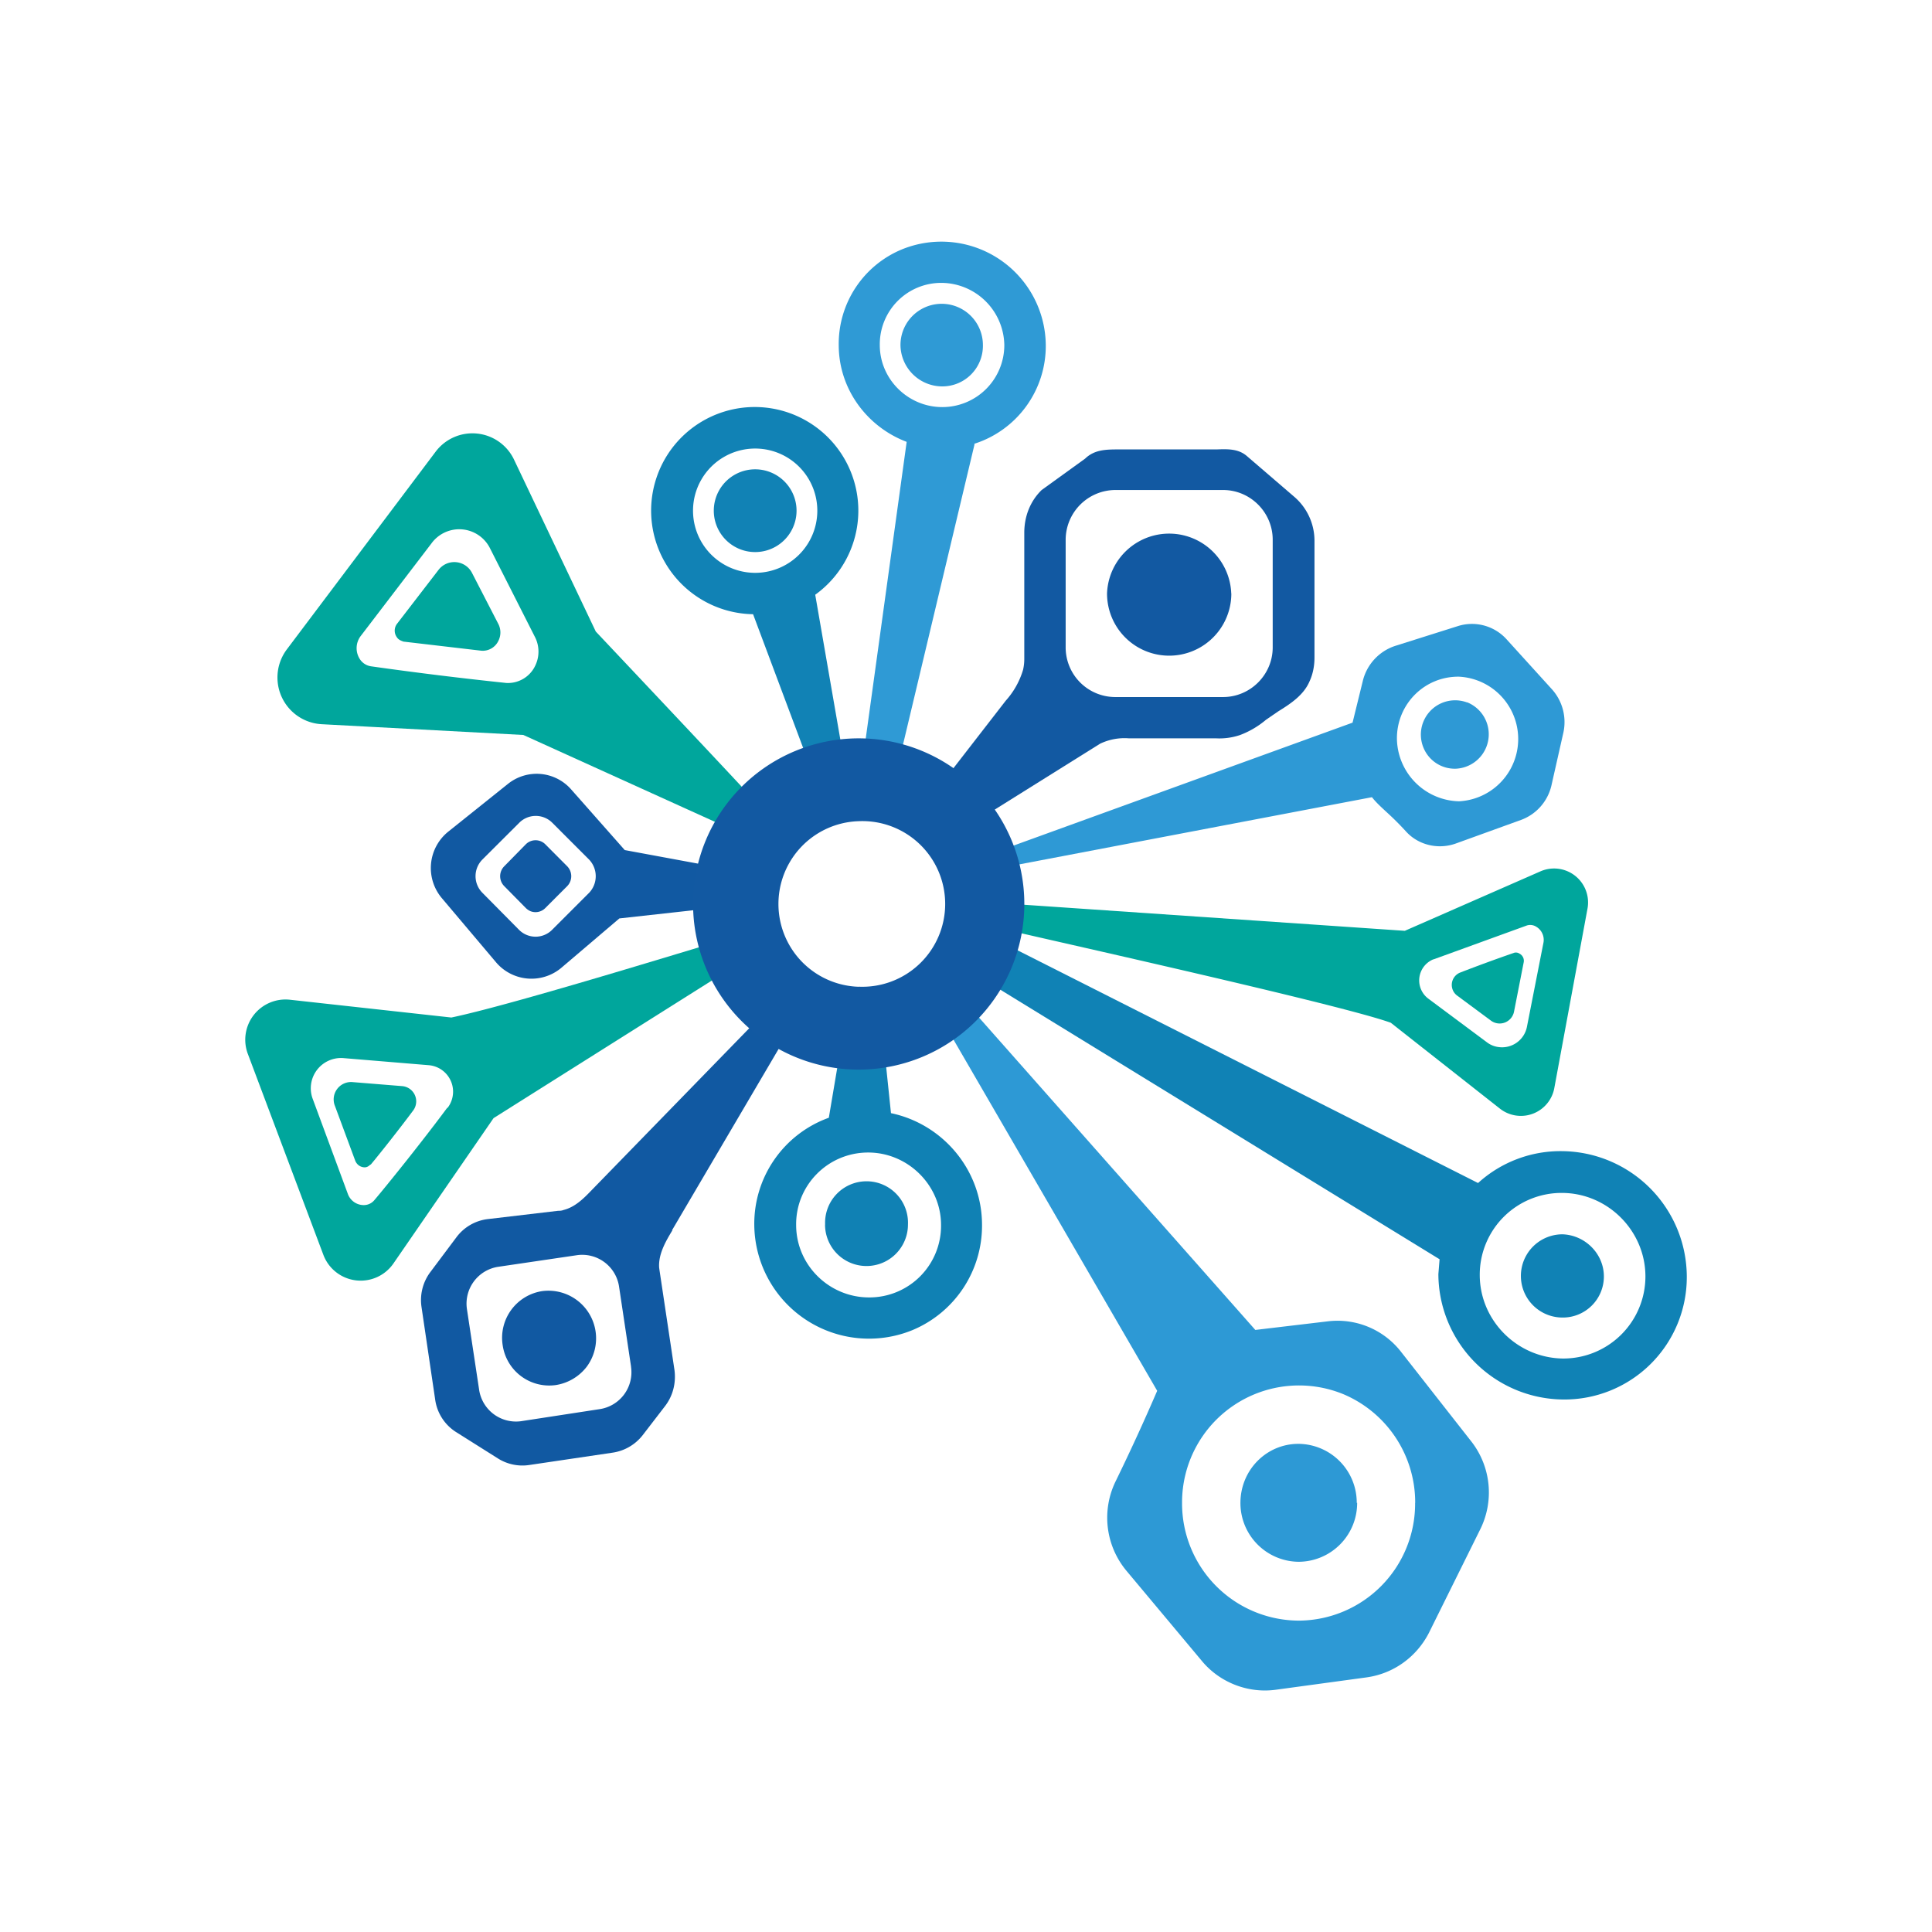 <svg xmlns="http://www.w3.org/2000/svg" width="1em" height="1em" viewBox="0 0 24 24"><g fill="none"><path fill="url(#SVGw3MUAb9P)" fill-rule="evenodd" d="M7.401 7.845c.679.72 2.052 2.176 2.073 2.212l-.247.309L6.501 9.13l-2.51-.134a.581.581 0 0 1-.427-.93l1.847-2.454a.572.572 0 0 1 .977.103zm-1.121.638a47 47 0 0 1-1.672-.206a.2.2 0 0 1-.133-.082a.25.25 0 0 1 .005-.293l.88-1.152a.427.427 0 0 1 .73.067l.56 1.105a.4.4 0 0 1 0 .345a.375.375 0 0 1-.375.216zM5.01 7.97l.966.113a.215.215 0 0 0 .216-.124a.23.23 0 0 0 0-.205l-.329-.638a.247.247 0 0 0-.416-.036l-.515.669a.14.14 0 0 0 0 .17c.016.025.047.04.077.05" clip-rule="evenodd"/><path fill="#00A69C" d="M4.603 14.47c.087-.103.345-.427.525-.669a.19.19 0 0 0-.134-.309l-.617-.05a.216.216 0 0 0-.216.297l.252.68c.02.05.066.082.118.082c.03 0 .051-.016.072-.036z"/><path fill="url(#SVGkdYXVXZH)" fill-rule="evenodd" d="M5.607 12.64c.838-.175 3.394-.977 3.435-.977l.108.324l-3.019 1.903l-1.24 1.8a.495.495 0 0 1-.874-.102l-.936-2.49a.5.5 0 0 1 .52-.679zm-.052 1.122c-.308.416-.756.972-.905 1.147a.17.17 0 0 1-.124.061a.21.21 0 0 1-.205-.139l-.437-1.182a.376.376 0 0 1 .38-.505l1.06.088a.33.33 0 0 1 .236.53z" clip-rule="evenodd"/><path fill="#00A69C" d="M18.809 11.836a19 19 0 0 0-.674.247a.165.165 0 0 0-.088.215q.016.04.052.068l.416.308a.182.182 0 0 0 .293-.108l.119-.607a.1.1 0 0 0-.052-.113a.08.08 0 0 0-.067-.01"/><path fill="url(#SVG1EvE9szh)" fill-rule="evenodd" d="M17.277 12.705c-.68-.247-4.974-1.188-5-1.209l.062-.283l5.112.35l1.688-.74a.422.422 0 0 1 .58.472l-.41 2.217a.422.422 0 0 1-.68.257zm.53-.787l1.162-.422a.14.14 0 0 1 .113.015a.19.19 0 0 1 .092.196l-.205 1.044a.315.315 0 0 1-.353.256a.3.3 0 0 1-.146-.06l-.725-.54a.283.283 0 0 1 .061-.49" clip-rule="evenodd"/><path fill="#1259A2" fill-rule="evenodd" d="M12.493 8.705a1 1 0 0 0 .216-.385a.6.6 0 0 0 .015-.134V6.617c0-.2.072-.39.216-.53l.54-.39c.123-.119.278-.114.447-.114h1.183c.14-.005.273-.01.38.083l.592.509a.72.72 0 0 1 .247.54V8.17c0 .102-.02.205-.061.293c-.072.17-.232.277-.391.375l-.15.103a1.1 1.1 0 0 1-.323.19a.8.8 0 0 1-.294.041h-1.085a.7.7 0 0 0-.36.067l-1.81 1.132l-.35-.391zm.745-2a.62.62 0 0 1 .617-.618h1.338c.34 0 .617.278.617.618v1.337c0 .34-.278.617-.617.617h-1.338a.617.617 0 0 1-.617-.617zm2.058.668a.772.772 0 1 1-1.544 0a.772.772 0 0 1 1.543 0" clip-rule="evenodd"/><path fill="url(#SVGwKOpKbiX)" fill-rule="evenodd" d="M8.353 15.283c-.088.144-.175.299-.165.463l.005.036l.186 1.24c.02.16-.02.319-.119.447l-.277.36a.58.58 0 0 1-.37.216l-1.04.154a.57.57 0 0 1-.38-.077l-.53-.334a.57.57 0 0 1-.257-.401l-.17-1.152a.58.58 0 0 1 .113-.437l.32-.427a.57.57 0 0 1 .39-.227l.874-.103c.02 0 .042 0 .067-.01c.144-.036.252-.144.355-.252l2.438-2.505l.221.175l-1.666 2.834zm-.514 1.697a.463.463 0 0 1-.391.525l-.978.15a.463.463 0 0 1-.519-.397l-.15-.992a.463.463 0 0 1 .392-.53l.977-.144a.463.463 0 0 1 .52.39l.149.993zm-1.595-.272a.587.587 0 0 1 .489-.669a.592.592 0 0 1 .557.937a.6.6 0 0 1-.388.23a.584.584 0 0 1-.658-.498" clip-rule="evenodd"/><path fill="url(#SVGIKczmblO)" fill-rule="evenodd" d="M10.127 7.388a1.287 1.287 0 1 0-.772.242l.751 2.006l.402-.051zm-.746-.272a.772.772 0 1 0 0-1.544a.772.772 0 0 0 0 1.544m.514-.772a.514.514 0 1 1-1.028 0a.514.514 0 0 1 1.028 0" clip-rule="evenodd"/><path fill="url(#SVGf2cABdLH)" fill-rule="evenodd" d="M10.296 13.885a1.4 1.4 0 0 0-.926 1.332a1.425 1.425 0 0 0 1.965 1.306a1.405 1.405 0 0 0 .864-1.306c0-.684-.489-1.255-1.131-1.389l-.134-1.29l-.401-.058zm.489.432c-.5 0-.9.406-.895.9c0 .499.411.9.905.9a.89.89 0 0 0 .895-.9c0-.494-.412-.9-.905-.9m-.535.895a.515.515 0 1 1 1.029 0a.515.515 0 0 1-1.03 0" clip-rule="evenodd"/><path fill="#2F9AD5" d="M12.21 4.286a.504.504 0 0 1-.505.514a.52.52 0 0 1-.519-.514a.512.512 0 1 1 1.024 0"/><path fill="url(#SVGF5Tule5j)" fill-rule="evenodd" d="M12.096 5.515a1.275 1.275 0 0 0 .895-1.23a1.297 1.297 0 0 0-1.787-1.187a1.27 1.27 0 0 0-.785 1.188c0 .55.355 1.018.844 1.203l-.597 4.326l.391.108l1.05-4.408zm-.39-.458a.77.77 0 0 0 .77-.771a.786.786 0 0 0-.78-.772a.763.763 0 0 0-.767.772c0 .427.354.771.776.771" clip-rule="evenodd"/><path fill="#1082B5" d="M19.41 16.367a.516.516 0 0 1 0-1.034c.282.01.514.242.514.524a.51.51 0 0 1-.515.51"/><path fill="url(#SVGRx7Fyetg)" fill-rule="evenodd" d="M17.868 15.822a1.564 1.564 0 0 0 1.543 1.563a1.52 1.52 0 0 0 1.543-1.528A1.564 1.564 0 0 0 19.41 14.3a1.52 1.52 0 0 0-1.049.396l-6.249-3.158l-.247.412l6.018 3.693l-.015.185zm.514.015c0 .566.463 1.029 1.028 1.039a1.02 1.02 0 0 0 1.03-1.019c0-.565-.464-1.033-1.03-1.038a1.016 1.016 0 0 0-1.028 1.018" clip-rule="evenodd"/><path fill="url(#SVGyzHEkbLg)" d="M14.375 17.277a26 26 0 0 1-.52 1.132a1.03 1.03 0 0 0 .14 1.106l.946 1.131c.22.257.565.391.905.345l1.131-.154c.335-.047.618-.253.772-.55L18.387 19a1.03 1.03 0 0 0-.103-1.085l-.875-1.116a1 1 0 0 0-.905-.386l-.91.108l-3.935-4.449l-.154.257zm3.204 1.389a1.453 1.453 0 0 1-1.445 1.466a1.456 1.456 0 0 1-1.45-1.46a1.453 1.453 0 0 1 2.006-1.352a1.46 1.46 0 0 1 .89 1.351zm-.72 0a.73.73 0 0 1-.725.735a.73.73 0 0 1-.725-.73c0-.411.324-.735.72-.735a.73.73 0 0 1 .725.735z"/><path fill="url(#SVGJoAFNXpi)" d="M17.219 10.083c.061.056.139.128.247.246c.154.17.4.227.617.15l.813-.294a.6.6 0 0 0 .375-.421l.15-.664a.61.61 0 0 0-.14-.535l-.56-.617a.58.58 0 0 0-.612-.17l-.782.247a.61.61 0 0 0-.396.427l-.129.525l-4.721 1.712l.102.14l4.86-.926c.052.066.104.113.176.18m.905-1.677a.775.775 0 0 1 0 1.548a.79.79 0 0 1-.771-.782c0-.427.344-.771.771-.766m.103.319a.428.428 0 0 1-.14.824a.42.42 0 0 1-.4-.251a.426.426 0 0 1 .535-.573z"/><path fill="#1159A2" d="m5.493 11.162l.669.792a.577.577 0 0 0 .807.072l.725-.617l1.492-.165l.051-.411l-1.476-.273l-.668-.756a.57.57 0 0 0-.782-.067l-.74.592a.58.58 0 0 0-.078.833m.499-.072a.293.293 0 0 1 0-.412l.463-.462a.29.29 0 0 1 .401 0l.463.463a.3.3 0 0 1 0 .411l-.463.463a.29.29 0 0 1-.406 0zm.272-.082a.175.175 0 0 1 0-.247l.268-.273a.17.17 0 0 1 .12-.05a.17.17 0 0 1 .122.05l.272.273a.177.177 0 0 1 0 .247l-.272.272a.17.17 0 0 1-.187.038a.2.2 0 0 1-.055-.038z"/><path fill="#1259A2" fill-rule="evenodd" d="M10.667 13.287a2.057 2.057 0 1 0 0-4.115a2.057 2.057 0 0 0 0 4.115m0-1.03a1.029 1.029 0 1 0 0-2.056a1.029 1.029 0 0 0 0 2.057" clip-rule="evenodd"/><defs><linearGradient id="SVGw3MUAb9P" x1="5.979" x2="26.931" y1="10.296" y2="21.209" gradientUnits="userSpaceOnUse"><stop offset=".27" stop-color="#00A69C"/><stop offset="1" stop-color="#006771"/></linearGradient><linearGradient id="SVGkdYXVXZH" x1="4.642" x2="23.406" y1="11.895" y2="7.576" gradientUnits="userSpaceOnUse"><stop offset=".32" stop-color="#00A69C"/><stop offset="1" stop-color="#186472"/></linearGradient><linearGradient id="SVG1EvE9szh" x1="9.091" x2="1.443" y1="7.089" y2="6.756" gradientUnits="userSpaceOnUse"><stop stop-color="#00A69C"/><stop offset="1" stop-color="#13626F"/></linearGradient><linearGradient id="SVGwKOpKbiX" x1="15.563" x2="19.753" y1="12.179" y2="3.173" gradientUnits="userSpaceOnUse"><stop stop-color="#1159A2"/><stop offset="1" stop-color="#035C72"/></linearGradient><linearGradient id="SVGIKczmblO" x1="10.566" x2="12.933" y1="14.064" y2="24.024" gradientUnits="userSpaceOnUse"><stop stop-color="#1182B5"/><stop offset="1" stop-color="#086B88"/></linearGradient><linearGradient id="SVGf2cABdLH" x1="9.134" x2="9.516" y1="20.823" y2="5.11" gradientUnits="userSpaceOnUse"><stop offset=".66" stop-color="#1081B4"/><stop offset="1" stop-color="#0A5E7B"/></linearGradient><linearGradient id="SVGF5Tule5j" x1="16.619" x2="15.257" y1="3.12" y2="20.637" gradientUnits="userSpaceOnUse"><stop offset=".53" stop-color="#2F9AD5"/><stop offset="1" stop-color="#125E7D"/></linearGradient><linearGradient id="SVGRx7Fyetg" x1="19.636" x2="-3.855" y1="20.144" y2="11.294" gradientUnits="userSpaceOnUse"><stop offset=".49" stop-color="#1082B5"/><stop offset="1" stop-color="#015E6D"/></linearGradient><linearGradient id="SVGyzHEkbLg" x1="10.476" x2="5.092" y1="10.508" y2="1.167" gradientUnits="userSpaceOnUse"><stop stop-color="#2D99D5"/><stop offset="1" stop-color="#176273"/></linearGradient><linearGradient id="SVGJoAFNXpi" x1="10.373" x2="1.163" y1="17.058" y2="17.805" gradientUnits="userSpaceOnUse"><stop stop-color="#2E99D5"/><stop offset="1" stop-color="#136371"/></linearGradient></defs></g></svg>